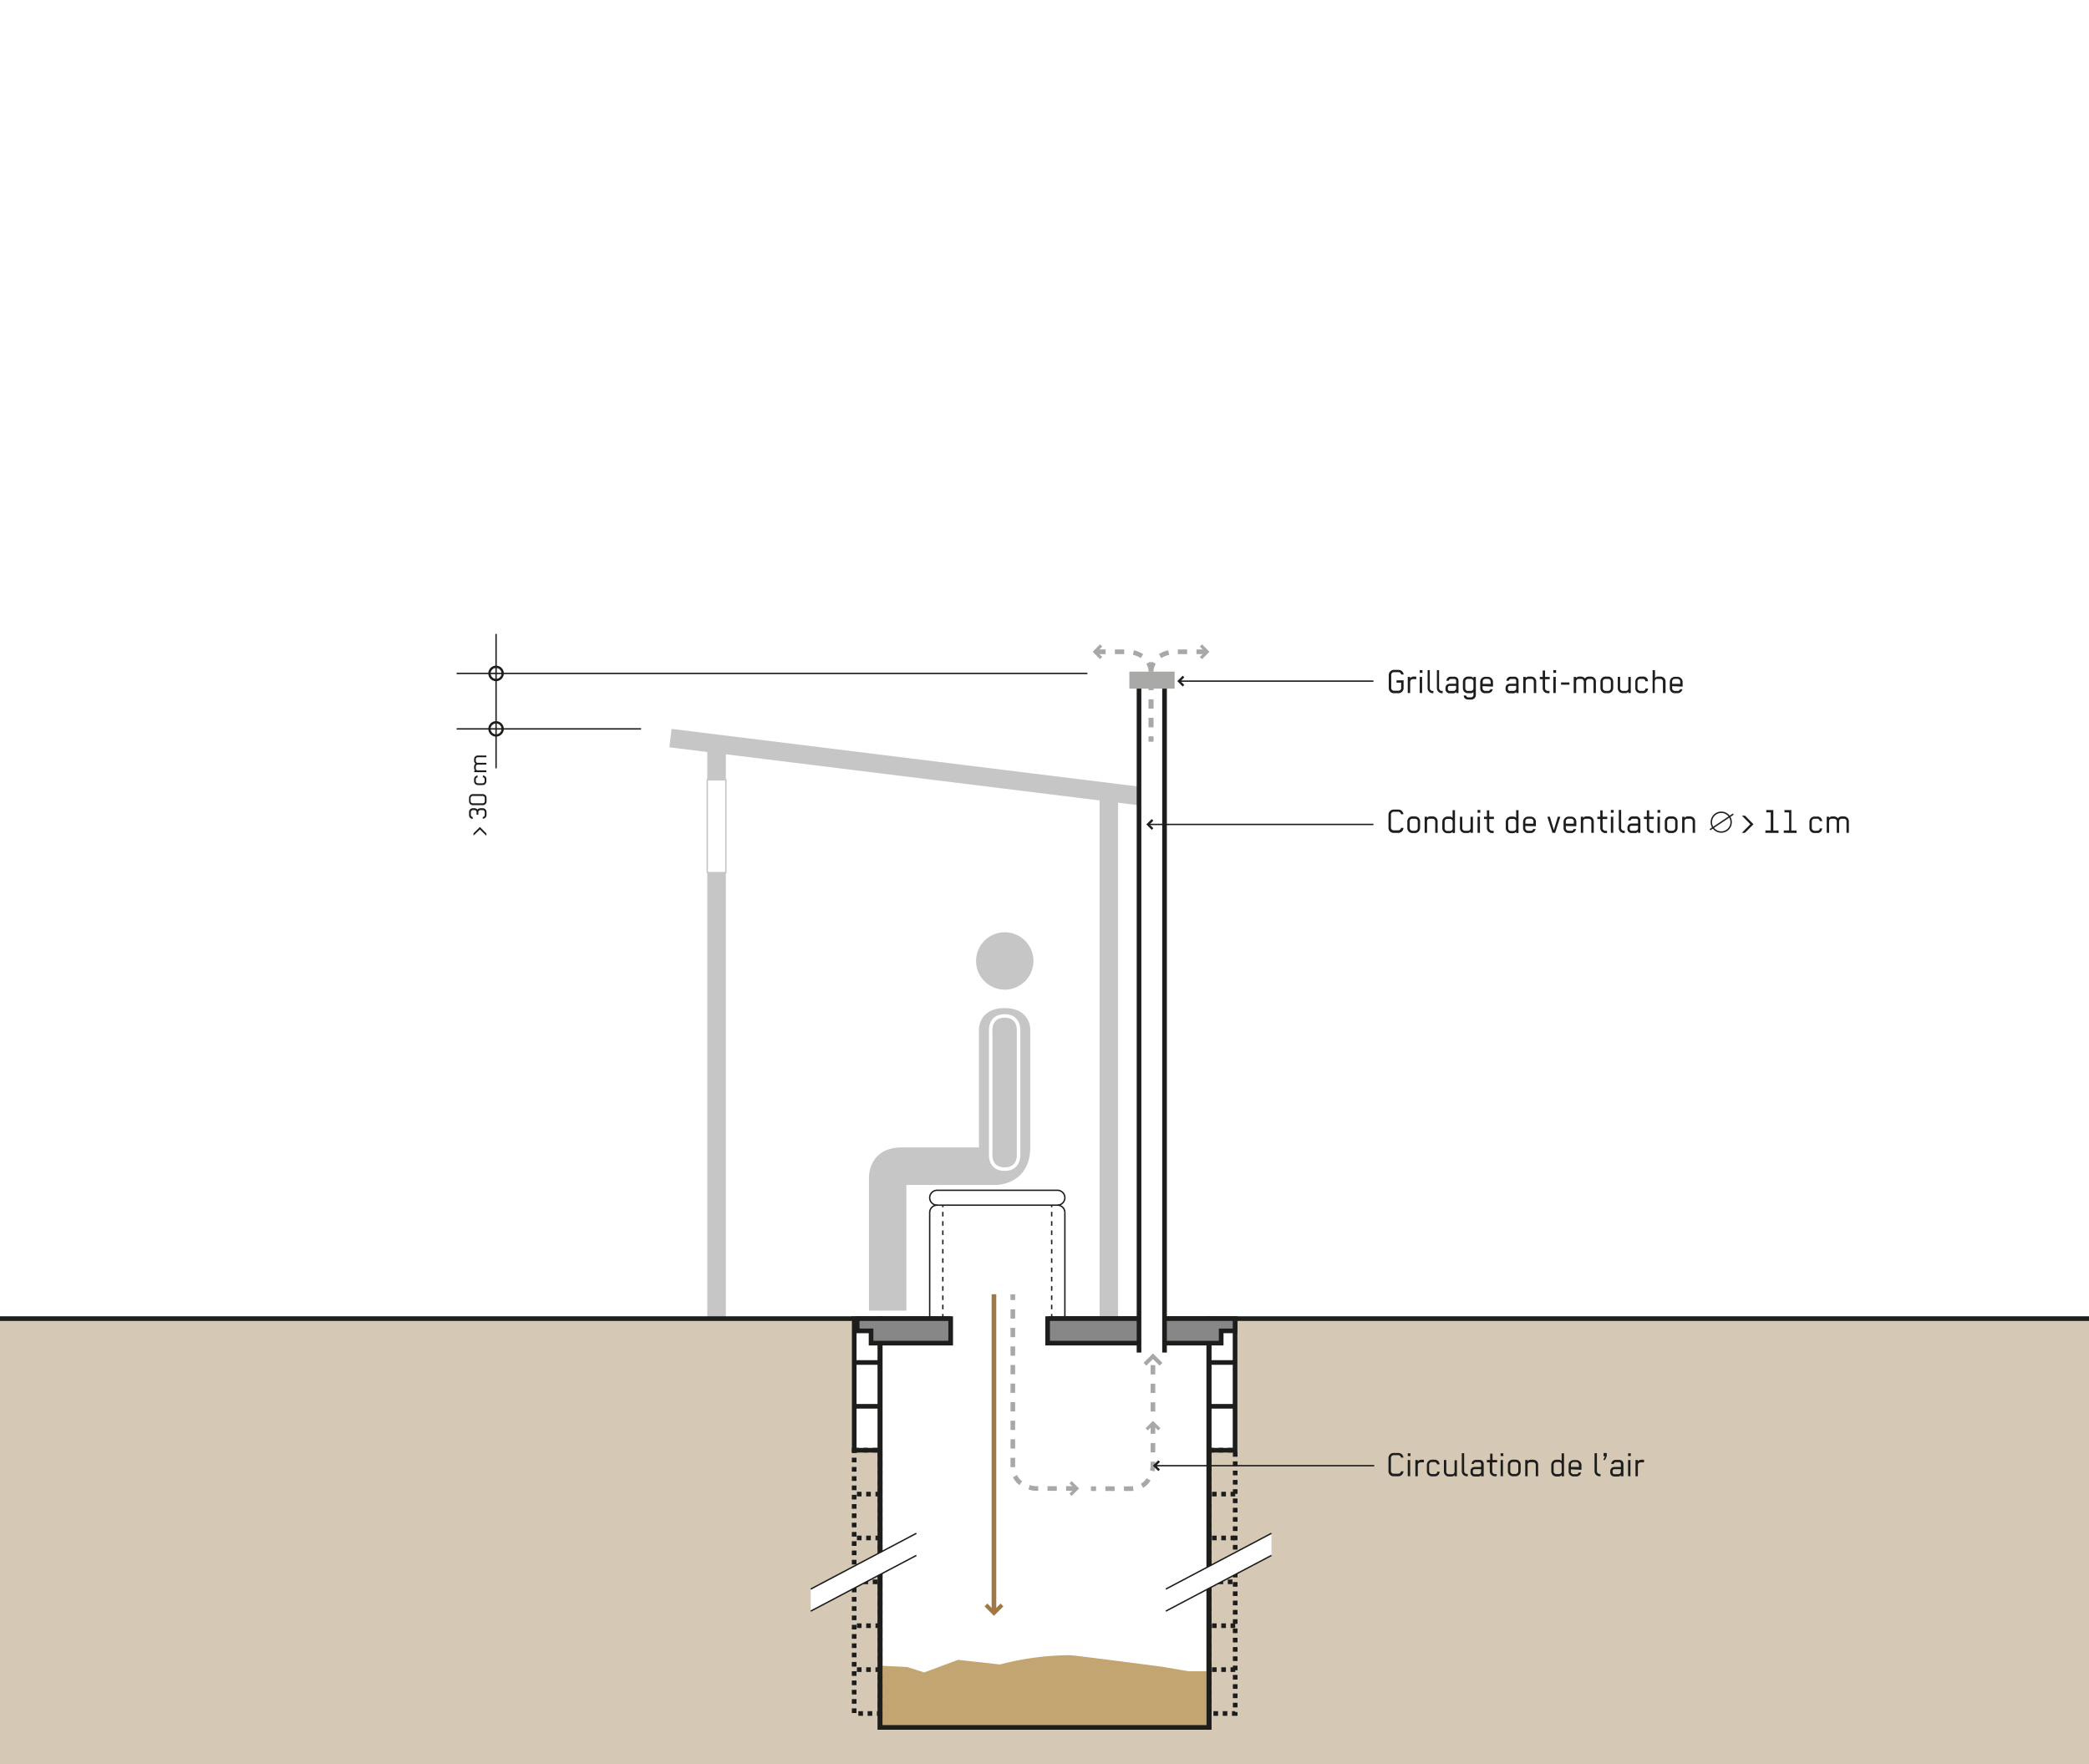 <svg viewBox="0 0 450 380" xmlns="http://www.w3.org/2000/svg" xmlns:xlink="http://www.w3.org/1999/xlink"><pattern id="a" height="13.92" patternTransform="translate(17 237)" patternUnits="userSpaceOnUse" viewBox="0 0 13.92 13.92" width="13.92"><path d="m0 0h13.92v13.92h-13.92z" fill="none"/><path d="m.11 13.82 13.71-13.71" fill="none" stroke="#1d1d1b" stroke-width=".3"/></pattern><path d="m451.68 380.66h-453.61l.13-96.62h453.48z" fill="#d5c9b6"/><path d="m236.86 169.39h4v114.65h-4z" fill="#c6c6c6"/><path d="m104.77 179.54v.5l-1.38-1.37-1.39 1.33v-.5l1.39-1.36z" fill="#1d1d1b"/><path d="m104.8 174.88v.67a.81.81 0 0 1 -.8.81v-.36a.46.46 0 0 0 .42-.43v-.64a.46.46 0 0 0 -.47-.43h-.46a.46.46 0 0 0 -.45.43v.56h-.38v-.56a.45.45 0 0 0 -.45-.43h-.34a.45.45 0 0 0 -.44.43v.64a.44.44 0 0 0 .4.43v.41a.83.83 0 0 1 -.79-.82v-.66a.82.82 0 0 1 .82-.83h.36a.88.88 0 0 1 .63.29.9.9 0 0 1 .63-.29h.52a.82.82 0 0 1 .8.78z" fill="#1d1d1b"/><path d="m104.81 171.9v.72a.81.81 0 0 1 -.82.82h-2.13a.83.83 0 0 1 -.82-.84v-.7a.82.82 0 0 1 .82-.84h2.14a.82.82 0 0 1 .81.84zm-3-.44a.44.44 0 0 0 -.43.44v.69a.45.45 0 0 0 .43.45h2.19a.44.44 0 0 0 .43-.44v-.7a.44.44 0 0 0 -.44-.44z" fill="#1d1d1b"/><path d="m102.88 167.44a.41.41 0 0 0 -.38.45v.39a.44.44 0 0 0 .44.45h1a.46.46 0 0 0 .46-.45v-.39c0-.25-.11-.45-.38-.45v-.38a.75.75 0 0 1 .75.8v.45a.8.8 0 0 1 -.82.8h-1a.83.83 0 0 1 -.83-.83v-.39a.8.8 0 0 1 .76-.83z" fill="#1d1d1b"/><path d="m102.5 165.1v.41a.4.4 0 0 0 .4.43h1.87v.39h-2.6v-.39h.19a.64.64 0 0 1 -.24-.5v-.35a.94.94 0 0 1 .31-.59.77.77 0 0 1 -.31-.64v-.32a.8.8 0 0 1 .81-.8h1.84v.38h-1.84a.41.41 0 0 0 -.43.41v.34a.42.42 0 0 0 .42.45h1.85v.38h-1.84a.43.43 0 0 0 -.43.4z" fill="#1d1d1b"/><path d="m98.36 145.06h135.88" fill="none" stroke="#1d1d1b" stroke-width=".3"/><path d="m108.28 145.06a1.42 1.42 0 1 1 -1.42-1.42 1.41 1.41 0 0 1 1.42 1.42z" fill="none" stroke="#1d1d1b" stroke-width=".5"/><path d="m98.36 157.01h39.74" fill="none" stroke="#1d1d1b" stroke-width=".3"/><path d="m106.86 165.51v-28.96" fill="none" stroke="#1d1d1b" stroke-width=".3"/><circle cx="106.86" cy="157.01" fill="none" r="1.42" stroke="#1d1d1b" stroke-width=".5"/><path d="m184.01 284.04h5.59v28.35h-5.59z" fill="#fff"/><path d="m260.46 284.04h5.59v28.35h-5.59z" fill="#fff"/><path d="m260.46 284.04h5.59v28.35h-5.59z" fill="#fff" stroke="#1d1d1b"/><path d="m266.05 302.93h-5.59" fill="url(#a)" stroke="#1d1d1b"/><path d="m266.05 293.49h-5.59" fill="url(#a)" stroke="#1d1d1b"/><path d="m189.6 312.38v59.72h70.86v-59.72" fill="none" stroke="#1d1d1b"/><path d="m184.01 284.04h5.59v28.35h-5.59z" fill="#fff" stroke="#1d1d1b"/><path d="m189.6 302.93h-5.59" fill="url(#a)" stroke="#1d1d1b"/><path d="m189.6 293.49h-5.59" fill="url(#a)" stroke="#1d1d1b"/><path d="m302.32 317a1.11 1.11 0 0 1 -1.11 1h-1a1.09 1.09 0 0 1 -1.11-1.09v-2.82a1.11 1.11 0 0 1 1.11-1.11h1a1.11 1.11 0 0 1 1.11 1h-.52a.62.62 0 0 0 -.59-.53h-1a.59.59 0 0 0 -.58.6v2.81a.59.59 0 0 0 .58.59h1a.61.61 0 0 0 .59-.53h.52z" fill="#1d1d1b"/><path d="m303.25 313.64v-.59h.59v.59zm0 4.33v-3.47h.52v3.5z" fill="#1d1d1b"/><path d="m306 315a.6.6 0 0 0 -.59.59v2.41h-.52v-3.5h.52v.31a.88.88 0 0 1 .7-.37h.62v.56z" fill="#1d1d1b"/><path d="m309.56 315.45a.55.55 0 0 0 -.6-.51h-.52a.58.58 0 0 0 -.59.59v1.39a.6.6 0 0 0 .59.61h.56c.33 0 .6-.15.6-.52h.51a1 1 0 0 1 -1.07 1h-.59a1.08 1.08 0 0 1 -1.08-1.09v-1.39a1.11 1.11 0 0 1 1.11-1.1h.52a1.06 1.06 0 0 1 1.11 1z" fill="#1d1d1b"/><path d="m311.55 314.5v2.5a.56.56 0 0 0 .58.57h.6a.55.55 0 0 0 .6-.53v-2.5h.51v3.46h-.51v-.25a.87.87 0 0 1 -.68.3h-.53a1.07 1.07 0 0 1 -1.08-1.09v-2.46z" fill="#1d1d1b"/><path d="m316 318a1.09 1.09 0 0 1 -1.11-1.09v-3.88h.51v3.88a.61.61 0 0 0 .6.6h.18v.49z" fill="#1d1d1b"/><path d="m319.05 318v-.29a.63.63 0 0 1 -.6.34h-.8a.88.88 0 0 1 -.89-.89v-.27a.89.89 0 0 1 .89-.89h1.4v-.68a.36.36 0 0 0 -.37-.35h-.83a.43.43 0 0 0 -.38.38h-.47a.93.93 0 0 1 .89-.88h.84a.87.87 0 0 1 .88.9v2.63zm0-1.52h-1.4a.36.36 0 0 0 -.37.37v.32a.39.39 0 0 0 .37.39h.79a.56.56 0 0 0 .61-.55z" fill="#1d1d1b"/><path d="m321.46 315v1.9a.6.6 0 0 0 .57.63h.38v.47h-.41a1.08 1.08 0 0 1 -1.08-1.1v-1.9h-.63v-.5h.71v-1.37h.51v1.37h1v.5z" fill="#1d1d1b"/><path d="m323.25 313.64v-.59h.59v.59zm0 4.33v-3.47h.51v3.5z" fill="#1d1d1b"/><path d="m326.47 318h-.55a1.09 1.09 0 0 1 -1.1-1.09v-1.44a1.08 1.08 0 0 1 1.11-1.05h.54a1.08 1.08 0 0 1 1.1 1.08v1.39a1.11 1.11 0 0 1 -1.1 1.11zm.59-2.53a.56.56 0 0 0 -.6-.55h-.53a.56.56 0 0 0 -.6.55v1.44a.61.61 0 0 0 .6.6h.53a.61.61 0 0 0 .6-.6z" fill="#1d1d1b"/><path d="m330.83 318v-2.46a.56.56 0 0 0 -.58-.57h-.59a.54.54 0 0 0 -.59.54v2.49h-.51v-3.5h.51v.26a.85.85 0 0 1 .68-.32h.51a1.06 1.06 0 0 1 1.08 1.08v2.48z" fill="#1d1d1b"/><path d="m334.17 315.53a1.1 1.1 0 0 1 1.11-1.09h.5a.89.89 0 0 1 .62.27v-1.66h.51v4.95h-.51v-.28a.9.9 0 0 1 -.68.33h-.44a1.11 1.11 0 0 1 -1.11-1.09zm.51 1.44a.57.57 0 0 0 .6.56h.54c.25 0 .58-.17.58-.48v-1.56a.55.55 0 0 0 -.58-.55h-.54a.57.57 0 0 0 -.6.55z" fill="#1d1d1b"/><path d="m338.38 316.5v.5a.59.59 0 0 0 .63.55h.55a.45.45 0 0 0 .49-.37h.54a1.07 1.07 0 0 1 -1 .86h-.59a1.06 1.06 0 0 1 -1.09-1v-1.44a1.09 1.09 0 0 1 1.1-1.09h.55a1.12 1.12 0 0 1 1.11 1.1v1zm1.74-1a.58.58 0 0 0 -.6-.57h-.52a.58.58 0 0 0 -.6.57v.5h1.74z" fill="#1d1d1b"/><path d="m344.6 318a1.09 1.09 0 0 1 -1.11-1.09v-3.88h.51v3.88a.61.61 0 0 0 .6.6h.17v.49z" fill="#1d1d1b"/><path d="m345.74 314.5h-.37l.38-.81h-.32v-.69h.69v.66z" fill="#1d1d1b"/><path d="m349.16 318v-.29a.65.65 0 0 1 -.6.34h-.8a.87.87 0 0 1 -.89-.89v-.27a.89.89 0 0 1 .89-.89h1.4v-.68a.36.36 0 0 0 -.38-.35h-.78a.45.45 0 0 0 -.39.38h-.52a.94.94 0 0 1 .9-.88h.84a.88.88 0 0 1 .88.9v2.63zm0-1.52h-1.4a.37.37 0 0 0 -.38.37v.32a.4.4 0 0 0 .38.39h.78a.57.57 0 0 0 .62-.55z" fill="#1d1d1b"/><path d="m350.71 313.64v-.59h.59v.59zm0 4.33v-3.47h.51v3.5z" fill="#1d1d1b"/><path d="m353.41 315a.6.6 0 0 0 -.59.59v2.41h-.51v-3.5h.51v.31a.89.89 0 0 1 .7-.37h.63v.56z" fill="#1d1d1b"/><path d="m229.39 258a1.6 1.6 0 0 1 -1.6 1.6h-25.92a1.6 1.6 0 0 1 -1.6-1.6 1.6 1.6 0 0 1 1.6-1.6h25.92a1.6 1.6 0 0 1 1.6 1.6z" fill="none" stroke="#1d1d1b" stroke-width=".3"/><path d="m227.79 259.6a1.6 1.6 0 0 1 1.6 1.6" fill="none" stroke="#1d1d1b" stroke-width=".3"/><path d="m201.87 259.6a1.6 1.6 0 0 0 -1.6 1.6" fill="none" stroke="#1d1d1b" stroke-width=".3"/><path d="m229.39 261.2v22.84" fill="none" stroke="#1d1d1b" stroke-width=".3"/><path d="m200.27 261.2v22.84" fill="none" stroke="#1d1d1b" stroke-width=".3"/><path d="m203.1 284.04v-24.44" fill="none" stroke="#1d1d1b" stroke-dasharray="1" stroke-width=".3"/><path d="m226.55 284.04v-24.44" fill="none" stroke="#1d1d1b" stroke-dasharray="1" stroke-width=".3"/><path d="m152.36 159.27h4v124.76h-4z" fill="#c6c6c6"/><path d="m266.05 284.04h185.63" fill="none" stroke="#1d1d1b"/><path d="m184.01 284.04h-185.94" fill="none" stroke="#1d1d1b"/><path d="m260.4 284.04v88.06h-70.8v-88.06" fill="#fff" stroke="#1d1d1b"/><path d="m189.6 358.8 5.81.29 3.67 1.16 7.33-2.71 9 1a60.55 60.55 0 0 1 15-2c1 0 19.93 2.49 19.93 2.49l5.66.97h4.43l-.06 12.15h-70.77z" fill="#c3a572"/><path d="m225.67 284.04h34.73v88.06h-70.8v-88.06h15.19" fill="none" stroke="#1d1d1b"/><path d="m152.36 167.97h4v20h-4z" fill="#fff" stroke="#c6c6c6" stroke-width=".3"/><path d="m214.11 278.79v68.25" fill="none" stroke="#a07843"/><path d="m212.08 346.02.61-.6 1.42 1.42 1.43-1.42.61.6-2.04 2.04z" fill="#a07843"/><path d="m248.36 304.06v-11.5" fill="none" stroke="#a8a8a7" stroke-dasharray="2"/><path d="m250.4 293.57-.61.61-1.43-1.43-1.42 1.43-.61-.61 2.03-2.03z" fill="#a8a8a7"/><path d="m248.36 306.85v9s-.23 4.82-4.82 4.82h-8.54" fill="none" stroke="#a8a8a7" stroke-dasharray="2"/><path d="m246.77 307.65.47.48 1.12-1.13 1.12 1.13.48-.48-1.6-1.59z" fill="#a8a8a7"/><path d="m231.65 320.63h-8.65s-4.82-.23-4.82-4.82v-37" fill="none" stroke="#a8a8a7" stroke-dasharray="2"/><path d="m230.85 319.04-.47.48 1.12 1.11-1.12 1.12.47.48 1.6-1.6z" fill="#a8a8a7"/><path d="m222.81 207a6.37 6.37 0 1 1 -6.37-6.37 6.37 6.37 0 0 1 6.37 6.37z" fill="#c6c6c6" stroke="#fff" stroke-width=".38"/><path d="m222.13 247c0 8.46-7.51 8.44-7.51 8.44h-19.18v27.07h-8.44v-29.15s0-6.39 7.31-6.39h16.38v-25.34s0-4.67 5.72-4.67 5.72 4.67 5.72 4.67z" fill="#c6c6c6" stroke="#fff" stroke-width=".38"/><path d="m219.41 222.21s.37-3.37-3-3.37-3 3.37-3 3.37v26.25s-.38 3.38 3 3.38 3-3.38 3-3.38z" fill="#c6c6c6" stroke="#fff" stroke-width=".75"/><path d="m296.03 315.72h-47.36" fill="none" stroke="#1d1d1b" stroke-width=".3"/><path d="m249.52 314.56.35.34-.81.82.81.82-.35.34-1.16-1.16z" fill="#1d1d1b"/><path d="m266.05 284.04h-40.38v5.28h37.39v-2.64h2.99z" fill="#878787" stroke="#1d1d1b"/><path d="m184.65 284.04h20.14v5.28h-17.15v-2.64h-2.99z" fill="#878787" stroke="#1d1d1b"/><g fill="#1d1d1b"><path d="m302.32 178.41a1.1 1.1 0 0 1 -1.11 1h-1a1.09 1.09 0 0 1 -1.11-1.09v-2.82a1.11 1.11 0 0 1 1.11-1.11h1a1.12 1.12 0 0 1 1.11 1h-.52a.62.62 0 0 0 -.59-.53h-1a.6.6 0 0 0 -.58.6v2.81a.59.59 0 0 0 .58.59h1a.61.61 0 0 0 .59-.53h.52z"/><path d="m304.81 179.44h-.56a1.08 1.08 0 0 1 -1.09-1.08v-1.44a1.07 1.07 0 0 1 1.11-1.06h.54a1.09 1.09 0 0 1 1.1 1.08v1.39a1.11 1.11 0 0 1 -1.1 1.11zm.59-2.53a.56.56 0 0 0 -.6-.55h-.53a.56.56 0 0 0 -.6.55v1.44a.6.6 0 0 0 .6.6h.53a.6.6 0 0 0 .6-.6z"/><path d="m309.17 179.4v-2.47a.57.57 0 0 0 -.58-.57h-.59a.55.55 0 0 0 -.59.54v2.5h-.52v-3.47h.52v.25a.85.85 0 0 1 .67-.32h.52a1.07 1.07 0 0 1 1.08 1.08v2.46z"/><path d="m310.69 177a1.1 1.1 0 0 1 1.1-1.1h.5a.87.87 0 0 1 .62.27v-1.66h.51v4.93h-.51v-.28a.87.87 0 0 1 -.67.32h-.44a1.1 1.1 0 0 1 -1.11-1.09zm.51 1.44a.57.57 0 0 0 .6.55h.53c.25 0 .58-.17.58-.47v-1.56a.55.55 0 0 0 -.58-.56h-.53a.57.57 0 0 0 -.6.56z"/><path d="m315 175.93v2.45a.56.56 0 0 0 .58.57h.6a.54.54 0 0 0 .59-.53v-2.49h.52v3.47h-.52v-.26a.81.81 0 0 1 -.67.3h-.53a1.07 1.07 0 0 1 -1.08-1.08v-2.43z"/><path d="m318.29 175.06v-.59h.59v.59zm0 4.34v-3.47h.51v3.47z"/><path d="m320.81 176.42v1.9a.61.61 0 0 0 .57.63h.38v.49h-.38a1.08 1.08 0 0 1 -1.08-1.1v-1.92h-.63v-.49h.63v-1.38h.51v1.38h1v.49z"/><path d="m324.37 177a1.11 1.11 0 0 1 1.11-1.1h.5a.89.89 0 0 1 .62.27v-1.66h.51v4.93h-.51v-.28a.89.89 0 0 1 -.68.32h-.43a1.11 1.11 0 0 1 -1.12-1.09zm.52 1.44a.57.57 0 0 0 .6.55h.51c.25 0 .58-.17.58-.47v-1.56a.55.55 0 0 0 -.58-.56h-.53a.57.57 0 0 0 -.6.56z"/><path d="m328.58 177.92v.48a.59.59 0 0 0 .63.55h.55a.45.45 0 0 0 .49-.37h.54a1.07 1.07 0 0 1 -1 .86h-.6a1.06 1.06 0 0 1 -1.1-1.05v-1.39a1.09 1.09 0 0 1 1.1-1.09h.55a1.12 1.12 0 0 1 1.11 1.11v.95zm1.74-1a.59.59 0 0 0 -.6-.57h-.54a.58.58 0 0 0 -.6.57v.51h1.74z"/><path d="m335 179.4h-.57l-1.11-3.47h.55l.85 2.88c.28-.93.57-1.94.86-2.88h.54z"/><path d="m337.3 177.92v.48a.59.59 0 0 0 .63.55h.56a.44.44 0 0 0 .48-.37h.54a1.07 1.07 0 0 1 -1 .86h-.6a1.06 1.06 0 0 1 -1.1-1.05v-1.39a1.09 1.09 0 0 1 1.1-1.09h.55a1.12 1.12 0 0 1 1.11 1.11v.95zm1.74-1a.59.59 0 0 0 -.6-.57h-.54a.58.58 0 0 0 -.6.57v.51h1.7z"/><path d="m342.8 179.4v-2.47a.56.56 0 0 0 -.57-.57h-.59a.55.55 0 0 0 -.59.54v2.5h-.52v-3.47h.52v.25a.85.85 0 0 1 .68-.32h.51a1.07 1.07 0 0 1 1.08 1.08v2.46z"/><path d="m345.23 176.42v1.9a.6.6 0 0 0 .57.63h.38v.49h-.38a1.08 1.08 0 0 1 -1.08-1.1v-1.92h-.63v-.49h.63v-1.38h.51v1.38h1v.49z"/><path d="m347 175.06v-.59h.6v.59zm0 4.34v-3.47h.52v3.47z"/><path d="m349.82 179.44a1.09 1.09 0 0 1 -1.11-1.08v-3.89h.51v3.88a.6.6 0 0 0 .6.6h.18v.49z"/><path d="m352.85 179.4v-.3a.63.63 0 0 1 -.6.34h-.8a.87.87 0 0 1 -.88-.88v-.28a.89.89 0 0 1 .88-.89h1.4v-.67a.36.36 0 0 0 -.37-.36h-.83a.44.44 0 0 0 -.38.38h-.52a.93.93 0 0 1 .9-.88h.83a.88.88 0 0 1 .88.91v2.63zm0-1.53h-1.4a.38.38 0 0 0 -.37.37v.32a.39.39 0 0 0 .37.39h.79a.56.56 0 0 0 .61-.55z"/><path d="m355.26 176.42v1.9a.6.6 0 0 0 .57.63h.38v.49h-.38a1.08 1.08 0 0 1 -1.08-1.1v-1.92h-.63v-.49h.63v-1.38h.51v1.38h1v.49z"/><path d="m357.05 175.06v-.59h.59v.59zm0 4.34v-3.47h.52v3.47z"/><path d="m360.27 179.44h-.55a1.09 1.09 0 0 1 -1.1-1.08v-1.44a1.08 1.08 0 0 1 1.11-1.06h.54a1.08 1.08 0 0 1 1.1 1.08v1.39a1.11 1.11 0 0 1 -1.1 1.11zm.59-2.53a.56.56 0 0 0 -.6-.55h-.53a.56.56 0 0 0 -.6.55v1.44a.61.61 0 0 0 .6.6h.53a.6.6 0 0 0 .6-.6z"/><path d="m364.63 179.4v-2.47a.57.57 0 0 0 -.58-.57h-.59a.55.55 0 0 0 -.59.54v2.5h-.51v-3.47h.51v.25a.87.87 0 0 1 .68-.32h.51a1.06 1.06 0 0 1 1.08 1.08v2.46z"/><path d="m375.88 179.4h-.67l1.83-1.85-1.81-1.85h.67l1.82 1.85z"/><path d="m380.29 179.4v-.52h1.15v-3.88h-.95v-.51h1.51v4.41h1.12v.52z"/><path d="m384.25 179.4v-.52h1.15v-3.88h-1v-.51h1.48v4.41h1.12v.52z"/><path d="m392 176.87a.54.54 0 0 0 -.59-.51h-.53a.58.58 0 0 0 -.59.59v1.39a.6.6 0 0 0 .59.61h.53c.33 0 .59-.15.59-.51h.51a1 1 0 0 1 -1.07 1h-.59a1.06 1.06 0 0 1 -1.07-1.09v-1.35a1.11 1.11 0 0 1 1.1-1.11h.53a1 1 0 0 1 1.1 1z"/><path d="m395.13 176.36h-.53a.55.55 0 0 0 -.59.54v2.5h-.51v-3.47h.5v.25a.88.88 0 0 1 .67-.32h.48a1.22 1.22 0 0 1 .77.41 1 1 0 0 1 .86-.41h.42a1.07 1.07 0 0 1 1.07 1.08v2.46h-.51v-2.46a.54.54 0 0 0 -.54-.58h-.46a.56.56 0 0 0 -.59.57v2.47h-.51v-2.47a.57.57 0 0 0 -.53-.57z"/></g><path d="m144.66 157.01-.47 3.97 103.93 12.83.47-3.97z" fill="#c6c6c6"/><path d="m301.25 149.32h-1a1.09 1.09 0 0 1 -1.09-1.1v-2.81a1.11 1.11 0 0 1 1.11-1.11h1a1.12 1.12 0 0 1 1.1 1h-.53a.62.62 0 0 0 -.57-.51h-1a.59.59 0 0 0 -.58.6v2.81a.59.59 0 0 0 .57.59h1a.59.59 0 0 0 .57-.59v-1.15h-1v-.5h1.52v1.67a1.1 1.1 0 0 1 -1.1 1.1z" fill="#1d1d1b"/><path d="m304.36 146.29a.6.6 0 0 0 -.59.59v2.4h-.52v-3.47h.52v.3a.91.91 0 0 1 .7-.37h.62v.55z" fill="#1d1d1b"/><path d="m305.83 144.94v-.59h.59v.59zm0 4.34v-3.47h.51v3.47z" fill="#1d1d1b"/><path d="m308.64 149.32a1.09 1.09 0 0 1 -1.11-1.08v-3.89h.47v3.88a.6.6 0 0 0 .6.6h.17v.49z" fill="#1d1d1b"/><path d="m310.64 149.32a1.09 1.09 0 0 1 -1.11-1.08v-3.89h.47v3.88a.6.6 0 0 0 .6.6h.17v.49z" fill="#1d1d1b"/><path d="m313.67 149.28v-.28a.65.65 0 0 1 -.6.34h-.8a.87.87 0 0 1 -.89-.88v-.28a.89.89 0 0 1 .89-.89h1.4v-.67a.36.36 0 0 0 -.38-.36h-.82a.46.46 0 0 0 -.39.38h-.51a.93.93 0 0 1 .89-.88h.84a.88.88 0 0 1 .88.91v2.63zm0-1.53h-1.4a.38.38 0 0 0 -.38.37v.32a.4.4 0 0 0 .38.39h.78a.57.57 0 0 0 .62-.55z" fill="#1d1d1b"/><path d="m316.8 150.69h-.44c-.6 0-1.05-.29-1.05-.87h.52a.46.46 0 0 0 .5.39h.53a.52.52 0 0 0 .54-.48v-.65a.77.77 0 0 1 -.56.24h-.6a1.06 1.06 0 0 1 -1.11-1v-1.52a1.08 1.08 0 0 1 1.12-1.06h.47a.84.84 0 0 1 .68.36v-.29h.52v3.88a1 1 0 0 1 -1.12 1zm.6-3.89a.56.56 0 0 0 -.59-.56h-.56a.56.56 0 0 0 -.6.55v1.49a.56.56 0 0 0 .6.55h.56a.56.56 0 0 0 .59-.55z" fill="#1d1d1b"/><path d="m319.36 147.8v.48a.59.59 0 0 0 .63.55h.55a.45.45 0 0 0 .49-.37h.53a1.06 1.06 0 0 1 -1 .86h-.61a1 1 0 0 1 -1.09-1v-1.44a1.09 1.09 0 0 1 1.1-1.09h.54a1.11 1.11 0 0 1 1.11 1.11v1zm1.73-1a.59.59 0 0 0 -.6-.57h-.49a.58.58 0 0 0 -.6.57v.51h1.73z" fill="#1d1d1b"/><path d="m326.6 149.28v-.28a.63.63 0 0 1 -.6.34h-.79a.87.87 0 0 1 -.89-.88v-.28a.89.89 0 0 1 .89-.89h1.39v-.67a.35.35 0 0 0 -.37-.36h-.82a.46.46 0 0 0 -.39.38h-.52a.93.93 0 0 1 .9-.88h.84a.88.88 0 0 1 .88.91v2.63zm0-1.53h-1.39a.38.38 0 0 0 -.38.37v.32a.4.4 0 0 0 .38.39h.79a.56.56 0 0 0 .61-.55z" fill="#1d1d1b"/><path d="m330.4 149.28v-2.47a.56.56 0 0 0 -.57-.57h-.59a.55.55 0 0 0 -.59.54v2.5h-.52v-3.47h.52v.25a.85.85 0 0 1 .68-.32h.51a1.07 1.07 0 0 1 1.08 1.08v2.46z" fill="#1d1d1b"/><path d="m332.83 146.3v1.9a.6.6 0 0 0 .57.63h.38v.49h-.38a1.08 1.08 0 0 1 -1.08-1.1v-1.92h-.63v-.49h.63v-1.38h.51v1.38h1v.49z" fill="#1d1d1b"/><path d="m334.61 144.94v-.59h.6v.59zm0 4.34v-3.47h.52v3.47z" fill="#1d1d1b"/><path d="m336.27 147.49v-.49h1.81v.49z" fill="#1d1d1b"/><path d="m340.65 146.24h-.53a.55.55 0 0 0 -.59.54v2.5h-.53v-3.47h.51v.25a.88.88 0 0 1 .67-.32h.48a1.22 1.22 0 0 1 .77.41 1 1 0 0 1 .87-.41h.41a1.07 1.07 0 0 1 1.07 1.08v2.46h-.51v-2.46a.54.54 0 0 0 -.54-.58h-.46a.57.57 0 0 0 -.59.57v2.47h-.51v-2.47a.57.57 0 0 0 -.52-.57z" fill="#1d1d1b"/><path d="m346.4 149.32h-.55a1.08 1.08 0 0 1 -1.09-1.08v-1.44a1.07 1.07 0 0 1 1.11-1.06h.53a1.09 1.09 0 0 1 1.11 1.08v1.39a1.11 1.11 0 0 1 -1.11 1.11zm.6-2.53a.56.56 0 0 0 -.6-.55h-.53a.56.56 0 0 0 -.6.55v1.44a.6.6 0 0 0 .6.6h.53a.61.61 0 0 0 .6-.6z" fill="#1d1d1b"/><path d="m349 145.81v2.45a.56.56 0 0 0 .57.57h.61a.54.54 0 0 0 .59-.53v-2.49h.52v3.47h-.52v-.28a.81.81 0 0 1 -.68.3h-.52a1.07 1.07 0 0 1 -1.08-1.08v-2.43z" fill="#1d1d1b"/><path d="m354.45 146.75a.54.54 0 0 0 -.59-.51h-.53a.58.58 0 0 0 -.59.59v1.39a.6.6 0 0 0 .59.61h.53c.33 0 .59-.15.59-.51h.55a1 1 0 0 1 -1.07 1h-.59a1.06 1.06 0 0 1 -1.07-1.09v-1.38a1.11 1.11 0 0 1 1.1-1.11h.53a1 1 0 0 1 1.1 1z" fill="#1d1d1b"/><path d="m358.22 149.28v-2.47a.56.56 0 0 0 -.58-.57h-.59a.55.55 0 0 0 -.59.54v2.5h-.46v-4.93h.51v1.71a.89.89 0 0 1 .68-.32h.51a1.07 1.07 0 0 1 1.08 1.09v2.45z" fill="#1d1d1b"/><path d="m360.2 147.8v.48a.6.6 0 0 0 .64.55h.55a.45.45 0 0 0 .49-.37h.53a1.06 1.06 0 0 1 -1 .86h-.61a1.06 1.06 0 0 1 -1.1-1v-1.44a1.1 1.1 0 0 1 1.11-1.09h.54a1.11 1.11 0 0 1 1.11 1.11v1zm1.74-1a.59.59 0 0 0 -.6-.57h-.54a.59.59 0 0 0 -.6.57v.51h1.74z" fill="#1d1d1b"/><path d="m250.86 291.35v-145.79h-5.5v145.79" fill="#fff" stroke="#1d1d1b"/><path d="m295.86 177.59h-48.62" fill="none" stroke="#1d1d1b" stroke-width=".3"/><path d="m248.1 176.43.35.35-.82.81.82.82-.35.34-1.16-1.16z" fill="#1d1d1b"/><path d="m243.28 144.67h9.75v3.67h-9.75z" fill="#a8a8a7"/><path d="m236.17 140.4h7s4.82.23 4.82 4.82v14.51" fill="none" stroke="#a8a8a7" stroke-dasharray="2"/><path d="m236.96 141.99.48-.48-1.12-1.11 1.12-1.12-.48-.48-1.59 1.6z" fill="#a8a8a7"/><path d="m259.73 140.4h-7s-4.82.23-4.82 4.82v14.51" fill="none" stroke="#a8a8a7" stroke-dasharray="2"/><path d="m258.94 141.99-.48-.48 1.12-1.11-1.12-1.12.48-.48 1.59 1.6z" fill="#a8a8a7"/><path d="m295.86 146.72h-41.95" fill="none" stroke="#1d1d1b" stroke-width=".3"/><path d="m254.77 145.56.34.35-.81.81.81.82-.34.34-1.16-1.16z" fill="#1d1d1b"/><path d="m372.91 177.09a2.13 2.13 0 1 1 -2.12-2.12 2.12 2.12 0 0 1 2.12 2.12z" fill="none" stroke="#1d1d1b" stroke-width=".3"/><path d="m368.36 178.72 5.02-3.36" fill="none" stroke="#1d1d1b" stroke-width=".3"/><path d="m260.49 340.74h5.59" fill="none" stroke="#1d1d1b" stroke-dasharray="1"/><path d="m266.08 331.29h-5.59" fill="none" stroke="#1d1d1b" stroke-dasharray="1"/><path d="m266.08 321.84h-5.59" fill="none" stroke="#1d1d1b" stroke-dasharray="1"/><path d="m266.08 359.65h-5.59" fill="none" stroke="#1d1d1b" stroke-dasharray="1"/><path d="m266.08 350.19h-5.59" fill="none" stroke="#1d1d1b" stroke-dasharray="1"/><path d="m260.49 312.38h5.59v56.72h-5.59z" fill="none" stroke="#1d1d1b" stroke-dasharray="1"/><path d="m184 340.74h5.59" fill="none" stroke="#1d1d1b" stroke-dasharray="1"/><path d="m189.59 331.29h-5.59" fill="none" stroke="#1d1d1b" stroke-dasharray="1"/><path d="m189.59 321.84h-5.59" fill="none" stroke="#1d1d1b" stroke-dasharray="1"/><path d="m189.59 359.65h-5.59" fill="none" stroke="#1d1d1b" stroke-dasharray="1"/><path d="m189.59 350.19h-5.59" fill="none" stroke="#1d1d1b" stroke-dasharray="1"/><path d="m184 312.38h5.59v56.72h-5.59z" fill="none" stroke="#1d1d1b" stroke-dasharray="1"/><path d="m197.4 335.05-22.76 12v-4.75l22.76-12z" fill="#fff"/><path d="m197.4 335.05-22.76 12" fill="none" stroke="#1d1d1b" stroke-width=".3"/><path d="m174.64 342.3 22.76-12.01" fill="none" stroke="#1d1d1b" stroke-width=".3"/><path d="m273.89 335.05-22.76 12v-4.75l22.76-12z" fill="#fff"/><path d="m273.89 335.05-22.76 12" fill="none" stroke="#1d1d1b" stroke-width=".3"/><path d="m251.13 342.3 22.76-12.01" fill="none" stroke="#1d1d1b" stroke-width=".3"/></svg>